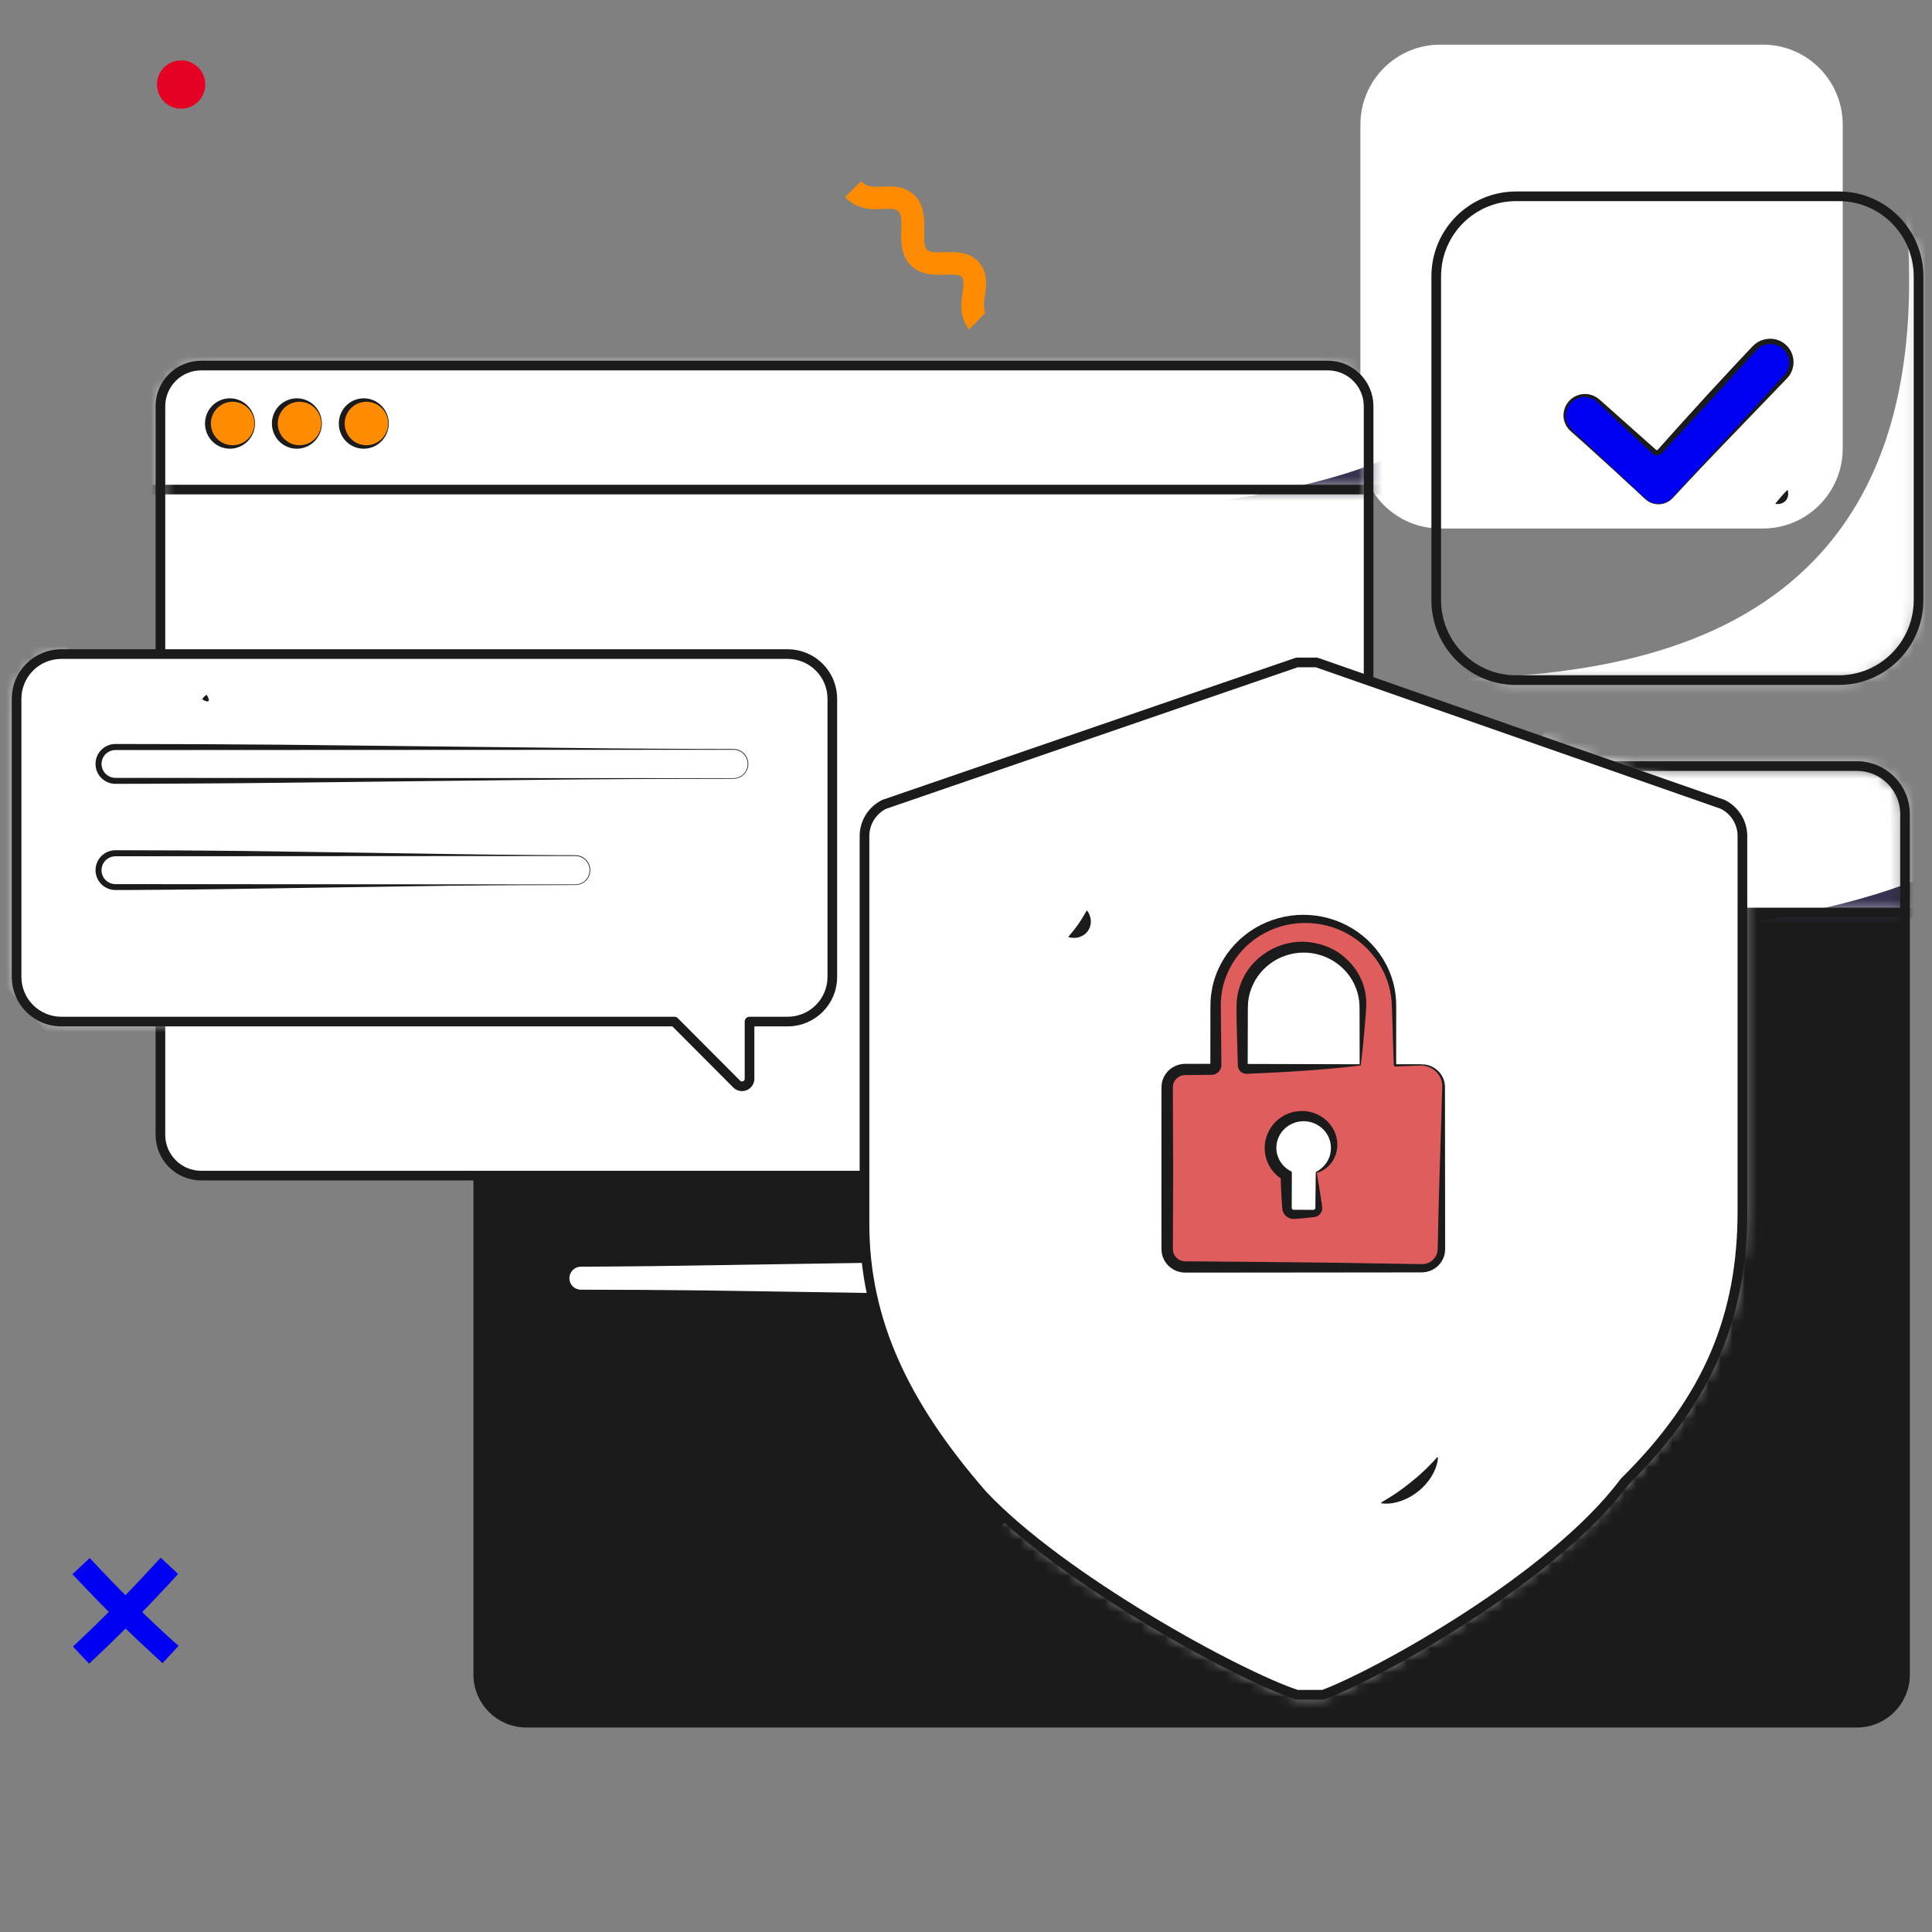 <svg width="160" height="160" viewBox="0 0 160 160" fill="none" xmlns="http://www.w3.org/2000/svg">
<rect x="0" y="0" width="160" height="160" fill="#808080" stroke="none"/>
<g clip-path="url(#clip0_536_3148)">
<mask id="mask0_536_3148" style="mask-type:luminance" maskUnits="userSpaceOnUse" x="-35" y="-20" width="253" height="190">
<path d="M217.143 -19.215H-34.034V169.168H217.143V-19.215Z" fill="white"/>
</mask>
<g mask="url(#mask0_536_3148)">
<path d="M153.783 63.443H43.592C41.392 63.443 39.608 65.226 39.608 67.426V138.681C39.608 140.881 41.392 142.665 43.592 142.665H153.783C155.983 142.665 157.767 140.881 157.767 138.681V67.426C157.767 65.226 155.983 63.443 153.783 63.443Z" fill="#1B1B1B"/>
<mask id="mask1_536_3148" style="mask-type:luminance" maskUnits="userSpaceOnUse" x="39" y="63" width="119" height="80">
<path d="M153.783 63.443H43.592C41.392 63.443 39.608 65.226 39.608 67.426V138.681C39.608 140.881 41.392 142.665 43.592 142.665H153.783C155.983 142.665 157.767 140.881 157.767 138.681V67.426C157.767 65.226 155.983 63.443 153.783 63.443Z" fill="white"/>
</mask>
<g mask="url(#mask1_536_3148)">
<path d="M165.429 60.27H33.935V75.571H165.429V60.27Z" fill="white"/>
<mask id="mask2_536_3148" style="mask-type:luminance" maskUnits="userSpaceOnUse" x="33" y="60" width="133" height="16">
<path d="M165.429 60.27H33.935V75.572H165.429V60.27Z" fill="white"/>
</mask>
<g mask="url(#mask2_536_3148)">
<g style="mix-blend-mode:soft-light">
<path d="M34.455 80.675C159.178 81.794 172.292 73.464 165.874 58.233C159.457 43.001 174.803 73.479 174.803 73.479L172.013 87.952L135.461 89.072L54.447 87.392" fill="#383351"/>
</g>
</g>
<path d="M165.429 60.27H33.935V75.571H165.429V60.27Z" stroke="#1B1B1B" stroke-width="0.8" stroke-linecap="round" stroke-linejoin="round"/>
</g>
<path d="M153.783 63.443H43.592C41.392 63.443 39.608 65.226 39.608 67.426V138.681C39.608 140.881 41.392 142.665 43.592 142.665H153.783C155.983 142.665 157.767 140.881 157.767 138.681V67.426C157.767 65.226 155.983 63.443 153.783 63.443Z" stroke="#1B1B1B" stroke-width="0.8" stroke-linecap="round" stroke-linejoin="round"/>
<path d="M46.663 71.28C47.857 71.28 48.826 70.308 48.826 69.111C48.826 67.912 47.857 66.941 46.663 66.941C45.469 66.941 44.501 67.912 44.501 69.111C44.501 70.308 45.469 71.28 46.663 71.28Z" fill="white"/>
<path d="M48.851 69.11C48.85 69.696 48.638 70.261 48.253 70.702C48.056 70.93 47.818 71.118 47.551 71.256C47.27 71.404 46.962 71.494 46.646 71.521C46.33 71.548 46.011 71.511 45.71 71.414C45.394 71.31 45.102 71.142 44.853 70.921C44.6 70.695 44.398 70.417 44.261 70.106C44.122 69.793 44.05 69.453 44.049 69.11L44.064 68.855C44.075 68.77 44.089 68.686 44.103 68.601C44.121 68.518 44.147 68.436 44.17 68.354C44.197 68.273 44.231 68.194 44.262 68.115C44.4 67.805 44.602 67.528 44.855 67.301C45.104 67.081 45.395 66.913 45.71 66.809C46.012 66.712 46.33 66.675 46.646 66.702C46.962 66.729 47.27 66.819 47.55 66.966C47.818 67.104 48.056 67.292 48.252 67.519C48.638 67.96 48.85 68.525 48.851 69.11ZM48.8 69.11C48.798 68.543 48.572 68.001 48.171 67.6C47.847 67.277 47.428 67.067 46.976 67.001C46.524 66.934 46.062 67.015 45.659 67.231C45.256 67.447 44.933 67.787 44.738 68.2C44.543 68.613 44.486 69.079 44.575 69.527C44.664 69.975 44.895 70.383 45.234 70.69C45.573 70.997 46.001 71.187 46.456 71.232C46.911 71.277 47.369 71.175 47.761 70.94C48.153 70.705 48.46 70.351 48.635 69.928C48.743 69.669 48.799 69.391 48.8 69.11Z" fill="#1B1B1B"/>
<path d="M53.206 71.28C54.4 71.28 55.368 70.308 55.368 69.111C55.368 67.912 54.4 66.941 53.206 66.941C52.012 66.941 51.044 67.912 51.044 69.111C51.044 70.308 52.012 71.28 53.206 71.28Z" fill="white"/>
<path d="M55.394 69.11C55.393 69.696 55.181 70.261 54.796 70.702C54.599 70.93 54.361 71.118 54.094 71.256C53.813 71.404 53.505 71.494 53.189 71.521C52.873 71.548 52.554 71.511 52.252 71.414C51.936 71.31 51.645 71.142 51.396 70.921C51.143 70.695 50.941 70.417 50.804 70.106C50.665 69.793 50.593 69.453 50.592 69.11L50.607 68.855C50.617 68.77 50.632 68.686 50.646 68.601C50.664 68.518 50.69 68.436 50.713 68.354C50.74 68.273 50.774 68.194 50.805 68.115C50.943 67.805 51.145 67.528 51.398 67.301C51.647 67.081 51.938 66.913 52.253 66.809C52.555 66.712 52.873 66.675 53.189 66.702C53.505 66.729 53.813 66.819 54.093 66.966C54.361 67.104 54.599 67.292 54.795 67.519C55.181 67.96 55.393 68.525 55.394 69.11ZM55.343 69.11C55.341 68.543 55.115 68.001 54.714 67.6C54.39 67.277 53.971 67.067 53.519 67.001C53.066 66.934 52.605 67.015 52.202 67.231C51.799 67.447 51.476 67.787 51.281 68.2C51.086 68.613 51.029 69.079 51.118 69.527C51.207 69.975 51.438 70.383 51.777 70.69C52.116 70.997 52.544 71.187 52.999 71.232C53.454 71.277 53.911 71.175 54.304 70.94C54.696 70.705 55.003 70.351 55.178 69.928C55.286 69.669 55.342 69.391 55.343 69.11Z" fill="#1B1B1B"/>
<path d="M59.749 71.28C60.943 71.28 61.911 70.308 61.911 69.111C61.911 67.912 60.943 66.941 59.749 66.941C58.555 66.941 57.586 67.912 57.586 69.111C57.586 70.308 58.555 71.28 59.749 71.28Z" fill="white"/>
<path d="M61.937 69.11C61.936 69.696 61.724 70.261 61.339 70.702C61.142 70.93 60.904 71.118 60.637 71.256C60.356 71.404 60.048 71.494 59.732 71.521C59.416 71.548 59.097 71.511 58.795 71.414C58.479 71.31 58.188 71.142 57.939 70.921C57.686 70.695 57.484 70.417 57.346 70.106C57.208 69.793 57.136 69.453 57.135 69.11L57.15 68.855C57.16 68.77 57.175 68.686 57.189 68.601C57.207 68.518 57.233 68.436 57.256 68.354C57.283 68.273 57.317 68.194 57.347 68.115C57.486 67.805 57.688 67.528 57.941 67.301C58.19 67.081 58.481 66.913 58.796 66.809C59.098 66.712 59.416 66.675 59.732 66.702C60.048 66.729 60.356 66.819 60.636 66.966C60.904 67.104 61.142 67.292 61.338 67.519C61.724 67.96 61.936 68.525 61.937 69.11ZM61.886 69.11C61.884 68.543 61.658 68.001 61.257 67.6C60.933 67.277 60.514 67.067 60.062 67.001C59.609 66.934 59.148 67.015 58.745 67.231C58.342 67.447 58.019 67.787 57.824 68.2C57.629 68.613 57.571 69.079 57.661 69.527C57.75 69.975 57.981 70.383 58.32 70.69C58.659 70.997 59.087 71.187 59.542 71.232C59.997 71.277 60.455 71.175 60.847 70.94C61.239 70.705 61.546 70.351 61.721 69.928C61.829 69.669 61.885 69.391 61.886 69.11Z" fill="#1B1B1B"/>
<path d="M123.291 84.9C123.292 84.53 123.145 84.175 122.884 83.912C122.623 83.65 122.268 83.503 121.898 83.502H112.093C111.723 83.503 111.369 83.651 111.108 83.913C110.846 84.175 110.7 84.53 110.7 84.9C110.7 85.27 110.846 85.624 111.108 85.886C111.369 86.148 111.723 86.296 112.093 86.297H121.898C122.268 86.296 122.623 86.149 122.884 85.887C123.145 85.625 123.292 85.27 123.291 84.9Z" fill="white"/>
<path d="M123.266 84.9C123.263 84.755 123.238 84.611 123.193 84.473C123.147 84.336 123.079 84.207 122.992 84.092C122.818 83.859 122.575 83.689 122.297 83.604L122.193 83.578C122.158 83.57 122.123 83.565 122.087 83.561L122.034 83.554L121.98 83.553C121.944 83.553 121.91 83.55 121.872 83.552L121.429 83.564L120.542 83.587C119.951 83.605 119.36 83.634 118.769 83.656L116.995 83.742L115.222 83.827L114.335 83.864C114.04 83.875 113.744 83.89 113.449 83.896L112.562 83.92L112.119 83.931L112.091 83.932L112.072 83.934L112.034 83.938L111.996 83.941L111.958 83.948C111.933 83.951 111.908 83.956 111.884 83.962C111.859 83.969 111.835 83.975 111.81 83.981C111.617 84.045 111.449 84.169 111.331 84.335C111.271 84.417 111.226 84.507 111.196 84.603C111.168 84.7 111.153 84.799 111.152 84.9C111.152 85 111.167 85.1 111.195 85.196C111.225 85.293 111.271 85.383 111.33 85.465C111.448 85.631 111.617 85.755 111.81 85.819C111.835 85.825 111.859 85.832 111.884 85.839C111.908 85.847 111.934 85.847 111.958 85.853L111.996 85.861L112.034 85.864L112.072 85.867L112.092 85.869L112.119 85.87L112.562 85.882L113.449 85.906C114.04 85.923 114.631 85.952 115.222 85.975L116.996 86.06L118.769 86.144L119.656 86.181C119.951 86.192 120.247 86.207 120.542 86.213L121.429 86.237L121.872 86.248C121.91 86.25 121.944 86.247 121.98 86.247L122.034 86.246L122.087 86.239C122.123 86.235 122.158 86.229 122.193 86.222L122.297 86.196C122.575 86.111 122.818 85.94 122.992 85.708C123.079 85.593 123.147 85.464 123.193 85.327C123.238 85.189 123.263 85.045 123.266 84.9ZM123.316 84.9C123.315 85.05 123.291 85.2 123.246 85.344C123.199 85.487 123.13 85.622 123.04 85.744C122.861 85.989 122.608 86.17 122.318 86.262C122.173 86.305 122.023 86.326 121.872 86.326L121.429 86.327L120.542 86.329L116.995 86.335L113.449 86.341L112.562 86.343L112.119 86.344C111.966 86.344 111.814 86.323 111.667 86.28C111.373 86.188 111.116 86.005 110.933 85.757C110.842 85.634 110.771 85.497 110.723 85.351C110.625 85.058 110.625 84.742 110.723 84.448C110.771 84.303 110.842 84.166 110.933 84.043C111.116 83.795 111.373 83.612 111.667 83.519C111.814 83.477 111.966 83.456 112.119 83.456L112.562 83.457L113.449 83.458L116.995 83.465L120.542 83.471L121.429 83.473L121.872 83.473C122.023 83.473 122.173 83.495 122.318 83.538C122.608 83.629 122.861 83.811 123.04 84.056C123.13 84.177 123.199 84.312 123.246 84.456C123.291 84.6 123.315 84.749 123.316 84.9Z" fill="#1B1B1B"/>
<path d="M106.013 83.502H93.07C92.7 83.503 92.346 83.651 92.085 83.913C91.823 84.175 91.677 84.53 91.677 84.9C91.677 85.27 91.823 85.624 92.085 85.886C92.346 86.148 92.7 86.296 93.07 86.297H106.013C106.383 86.296 106.738 86.148 106.999 85.886C107.26 85.624 107.407 85.27 107.407 84.9C107.407 84.53 107.26 84.175 106.999 83.913C106.738 83.651 106.383 83.503 106.013 83.502Z" fill="white"/>
<path d="M106.013 83.528L103.848 83.544C103.487 83.544 103.126 83.557 102.765 83.564L101.682 83.587C100.96 83.605 100.238 83.634 99.516 83.656L97.351 83.742L95.185 83.827L93.034 83.898C92.775 83.915 92.534 84.033 92.362 84.227C92.195 84.418 92.107 84.664 92.114 84.917C92.121 85.166 92.224 85.403 92.403 85.576C92.581 85.75 92.821 85.847 93.07 85.846L95.236 85.862C95.957 85.871 96.679 85.891 97.401 85.906C98.123 85.923 98.845 85.952 99.567 85.975L101.733 86.06L103.898 86.144L104.981 86.181L105.523 86.199C105.702 86.204 105.887 86.211 106.061 86.21C106.41 86.204 106.743 86.061 106.987 85.811C107.231 85.561 107.366 85.225 107.364 84.875C107.36 84.518 107.217 84.177 106.964 83.925C106.712 83.673 106.37 83.53 106.013 83.528ZM106.013 83.477C106.386 83.478 106.743 83.625 107.009 83.887C107.275 84.148 107.427 84.504 107.434 84.876C107.441 85.249 107.301 85.609 107.045 85.88C106.789 86.151 106.437 86.311 106.065 86.326L101.733 86.335L93.07 86.347C92.692 86.347 92.329 86.198 92.06 85.933C91.79 85.668 91.636 85.308 91.629 84.93C91.622 84.552 91.764 84.186 92.023 83.912C92.283 83.637 92.64 83.475 93.018 83.461L97.351 83.465L106.013 83.477Z" fill="#1B1B1B"/>
<path d="M48.103 86.297H84.245C84.615 86.296 84.969 86.148 85.231 85.886C85.492 85.624 85.638 85.27 85.638 84.9C85.638 84.53 85.492 84.175 85.231 83.913C84.969 83.651 84.615 83.503 84.245 83.502H48.103C47.733 83.503 47.379 83.651 47.118 83.913C46.857 84.175 46.71 84.53 46.71 84.9C46.71 85.27 46.857 85.624 47.118 85.886C47.379 86.148 47.733 86.296 48.103 86.297Z" fill="white"/>
<path d="M48.103 86.272L53.169 86.256C54.013 86.256 54.857 86.242 55.702 86.236L58.234 86.212L68.365 86.058L73.431 85.978L75.963 85.938C76.808 85.925 77.652 85.909 78.496 85.904L81.029 85.88C81.873 85.873 82.718 85.861 83.562 85.861L84.195 85.859C84.255 85.86 84.281 85.855 84.319 85.854C84.356 85.854 84.391 85.843 84.427 85.84C84.462 85.833 84.496 85.822 84.531 85.813C84.564 85.799 84.599 85.79 84.631 85.774C84.763 85.713 84.879 85.624 84.973 85.514C85.065 85.402 85.13 85.271 85.164 85.131C85.199 84.991 85.202 84.845 85.171 84.703C85.141 84.562 85.079 84.43 84.989 84.317C84.9 84.204 84.787 84.113 84.659 84.05C84.53 83.987 84.388 83.954 84.245 83.954L79.18 83.938C77.491 83.929 75.803 83.908 74.114 83.894L63.983 83.74L58.918 83.661L56.385 83.621C55.541 83.609 54.696 83.592 53.852 83.587L51.319 83.563C50.475 83.557 49.631 83.544 48.787 83.544L48.154 83.542C47.947 83.535 47.742 83.574 47.553 83.657C47.364 83.742 47.197 83.867 47.063 84.024C46.931 84.183 46.836 84.369 46.785 84.57C46.734 84.771 46.73 84.981 46.772 85.184C46.815 85.387 46.903 85.578 47.03 85.742C47.157 85.906 47.319 86.039 47.505 86.131C47.691 86.222 47.896 86.271 48.103 86.272ZM48.103 86.322C47.888 86.322 47.675 86.272 47.481 86.177C47.287 86.082 47.118 85.944 46.985 85.774C46.852 85.604 46.76 85.406 46.715 85.195C46.67 84.983 46.674 84.765 46.727 84.555C46.779 84.346 46.877 84.15 47.016 83.984C47.154 83.819 47.329 83.687 47.526 83.599C47.723 83.51 47.938 83.468 48.154 83.475L48.787 83.474L53.852 83.471L63.983 83.465L84.245 83.452C84.465 83.453 84.681 83.504 84.878 83.6C85.075 83.697 85.247 83.838 85.382 84.011C85.517 84.184 85.611 84.385 85.656 84.6C85.701 84.815 85.697 85.037 85.643 85.25C85.59 85.462 85.49 85.66 85.349 85.829C85.208 85.996 85.031 86.13 84.831 86.219C84.631 86.309 84.414 86.352 84.195 86.345L83.562 86.344L78.496 86.341L68.365 86.335L48.103 86.322Z" fill="#1B1B1B"/>
<path d="M84.245 104.464H48.103C47.733 104.465 47.379 104.613 47.118 104.875C46.858 105.137 46.711 105.491 46.711 105.861C46.711 106.231 46.858 106.585 47.118 106.847C47.379 107.109 47.733 107.257 48.103 107.258H84.245C84.615 107.257 84.969 107.109 85.23 106.847C85.491 106.585 85.638 106.231 85.638 105.861C85.638 105.491 85.491 105.137 85.23 104.875C84.969 104.613 84.615 104.465 84.245 104.464Z" fill="white"/>
<path d="M84.245 104.489L79.18 104.505C78.335 104.505 77.491 104.518 76.647 104.525L74.114 104.548L63.983 104.703L58.918 104.783L56.385 104.822C55.541 104.835 54.697 104.851 53.852 104.857L51.319 104.881C50.475 104.888 49.631 104.899 48.787 104.9L48.154 104.902C48.093 104.901 48.068 104.905 48.029 104.906C47.993 104.906 47.958 104.917 47.922 104.921C47.887 104.928 47.852 104.939 47.817 104.947C47.784 104.962 47.749 104.97 47.717 104.987C47.586 105.047 47.469 105.136 47.376 105.247C47.284 105.358 47.218 105.489 47.184 105.63C47.149 105.77 47.147 105.916 47.177 106.057C47.208 106.198 47.27 106.331 47.359 106.444C47.448 106.556 47.561 106.648 47.69 106.71C47.819 106.773 47.96 106.806 48.103 106.807L53.169 106.823C54.857 106.832 56.546 106.852 58.234 106.867L68.365 107.021L73.431 107.1L75.963 107.139C76.808 107.152 77.652 107.168 78.496 107.174L81.029 107.197C81.873 107.204 82.718 107.217 83.562 107.217L84.195 107.219C84.401 107.226 84.607 107.186 84.796 107.103C84.984 107.018 85.151 106.893 85.285 106.736C85.418 106.578 85.513 106.391 85.563 106.191C85.614 105.99 85.618 105.78 85.576 105.577C85.534 105.374 85.446 105.183 85.319 105.019C85.192 104.855 85.029 104.722 84.843 104.63C84.657 104.538 84.453 104.49 84.245 104.489ZM84.245 104.438C84.461 104.439 84.674 104.489 84.867 104.584C85.061 104.679 85.231 104.816 85.363 104.987C85.496 105.157 85.589 105.355 85.634 105.566C85.678 105.777 85.674 105.996 85.621 106.205C85.57 106.415 85.471 106.61 85.333 106.776C85.194 106.942 85.019 107.074 84.822 107.162C84.625 107.25 84.411 107.293 84.195 107.286L83.562 107.286L78.496 107.29L68.365 107.296L48.103 107.308C47.884 107.308 47.667 107.257 47.471 107.16C47.273 107.063 47.101 106.923 46.967 106.75C46.831 106.577 46.738 106.375 46.693 106.161C46.647 105.946 46.652 105.724 46.706 105.511C46.758 105.298 46.859 105.1 46.999 104.932C47.14 104.764 47.317 104.631 47.517 104.541C47.717 104.452 47.935 104.409 48.154 104.416L48.787 104.416L53.852 104.419L63.983 104.426L84.245 104.438Z" fill="#1B1B1B"/>
<path d="M134.646 93.983H115.491C115.121 93.984 114.767 94.132 114.506 94.394C114.245 94.656 114.098 95.011 114.098 95.38C114.098 95.75 114.245 96.105 114.506 96.367C114.767 96.629 115.121 96.776 115.491 96.778H134.646C135.015 96.776 135.369 96.629 135.63 96.367C135.891 96.105 136.038 95.75 136.038 95.38C136.038 95.011 135.891 94.656 135.63 94.394C135.369 94.132 135.015 93.984 134.646 93.983Z" fill="white"/>
<path d="M134.646 94.008L131.704 94.024C131.213 94.024 130.723 94.038 130.233 94.044L128.761 94.068C128.271 94.073 127.781 94.091 127.29 94.103L125.819 94.143L122.877 94.223L119.935 94.302L118.464 94.342C117.974 94.355 117.483 94.371 116.993 94.376L115.522 94.4C115.487 94.4 115.471 94.403 115.448 94.404C115.427 94.406 115.405 94.406 115.384 94.409C115.342 94.416 115.3 94.424 115.259 94.436C115.177 94.458 115.098 94.49 115.025 94.533C114.879 94.62 114.757 94.742 114.67 94.889C114.606 94.998 114.564 95.118 114.547 95.244C114.53 95.369 114.539 95.497 114.572 95.619C114.593 95.7 114.624 95.778 114.666 95.85C114.709 95.922 114.76 95.989 114.818 96.049C114.833 96.064 114.849 96.076 114.864 96.091C114.879 96.105 114.895 96.119 114.913 96.13L114.963 96.168L115.016 96.2C115.161 96.282 115.324 96.326 115.491 96.326L118.433 96.342C119.414 96.351 120.394 96.372 121.375 96.386C121.865 96.391 122.356 96.41 122.846 96.421L124.317 96.461L127.259 96.54L130.201 96.619L131.672 96.659C132.163 96.671 132.653 96.688 133.143 96.693L134.615 96.717C134.852 96.725 135.087 96.671 135.296 96.56C135.401 96.503 135.497 96.433 135.584 96.352C135.67 96.27 135.744 96.176 135.805 96.074C135.929 95.869 135.997 95.635 136.001 95.395C136.004 95.155 135.945 94.918 135.828 94.708C135.769 94.604 135.697 94.507 135.614 94.421C135.594 94.399 135.571 94.38 135.549 94.359C135.528 94.338 135.505 94.319 135.48 94.301L135.409 94.247L135.332 94.199C135.124 94.076 134.887 94.01 134.646 94.008ZM134.646 93.958C134.897 93.958 135.143 94.025 135.36 94.152L135.44 94.201L135.515 94.257C135.54 94.275 135.564 94.295 135.587 94.317C135.61 94.338 135.633 94.358 135.655 94.38C135.742 94.47 135.818 94.57 135.88 94.679C135.973 94.843 136.032 95.023 136.054 95.21C136.077 95.396 136.063 95.586 136.012 95.767C135.961 95.948 135.875 96.117 135.759 96.265C135.643 96.413 135.498 96.536 135.334 96.628C135.114 96.749 134.866 96.811 134.615 96.808L133.143 96.809L127.259 96.815L115.491 96.828C115.364 96.827 115.237 96.81 115.114 96.776C115.053 96.76 114.993 96.74 114.934 96.716C114.905 96.703 114.877 96.688 114.848 96.674C114.819 96.662 114.791 96.646 114.765 96.629L114.683 96.579L114.607 96.522C114.582 96.504 114.557 96.483 114.534 96.461C114.511 96.439 114.487 96.419 114.465 96.396C114.377 96.305 114.3 96.203 114.237 96.093C114.112 95.87 114.048 95.619 114.051 95.364C114.054 95.109 114.125 94.86 114.255 94.641C114.385 94.422 114.571 94.242 114.794 94.118C115.017 93.996 115.268 93.933 115.522 93.937L116.993 93.939L122.877 93.945L134.646 93.958Z" fill="#1B1B1B"/>
<path d="M102.43 93.983H48.944C48.574 93.984 48.22 94.132 47.959 94.394C47.698 94.656 47.551 95.011 47.551 95.38C47.551 95.75 47.698 96.105 47.959 96.367C48.22 96.629 48.574 96.776 48.944 96.778H102.43C102.8 96.776 103.154 96.629 103.415 96.367C103.676 96.105 103.823 95.75 103.823 95.38C103.823 95.011 103.676 94.656 103.415 94.394C103.154 94.132 102.8 93.984 102.43 93.983Z" fill="white"/>
<path d="M146 43.767H119.269C115.621 43.767 112.663 40.8 112.663 37.14V10.325C112.663 6.665 115.621 3.698 119.269 3.698H146C149.649 3.698 152.606 6.665 152.606 10.325V37.14C152.606 40.8 149.649 43.767 146 43.767Z" fill="white"/>
<mask id="mask3_536_3148" style="mask-type:luminance" maskUnits="userSpaceOnUse" x="118" y="16" width="41" height="41">
<path d="M152.279 56.326H125.548C121.9 56.326 118.942 53.359 118.942 49.699V22.884C118.942 19.224 121.9 16.257 125.548 16.257H152.279C155.928 16.257 158.885 19.224 158.885 22.884V49.699C158.885 53.359 155.928 56.326 152.279 56.326Z" fill="white"/>
</mask>
<g mask="url(#mask3_536_3148)">
<path d="M157.581 15.179C162.721 57.242 128.663 55.893 116.935 56.325C105.208 56.758 155.813 68.2 155.813 68.2L161.758 64.977L162.721 16.257" fill="white"/>
</g>
<path d="M152.28 56.325H125.549C121.9 56.325 118.943 53.359 118.943 49.699V22.884C118.943 19.224 121.9 16.257 125.549 16.257H152.28C155.928 16.257 158.886 19.224 158.886 22.884V49.699C158.886 53.359 155.928 56.325 152.28 56.325Z" stroke="#1B1B1B" stroke-width="0.8" stroke-linecap="round" stroke-linejoin="round"/>
<path d="M136.257 41.306L130.14 35.599C129.831 35.311 129.649 34.913 129.634 34.491C129.619 34.069 129.771 33.658 130.058 33.349L130.058 33.348C130.2 33.195 130.371 33.072 130.56 32.985C130.75 32.898 130.955 32.849 131.163 32.842C131.372 32.834 131.58 32.867 131.775 32.941C131.97 33.014 132.149 33.124 132.302 33.267L136.871 37.529C136.921 37.575 136.979 37.611 137.043 37.635C137.107 37.658 137.175 37.669 137.243 37.667C137.311 37.664 137.377 37.648 137.439 37.619C137.501 37.591 137.556 37.55 137.602 37.5L145.44 28.958C145.581 28.804 145.751 28.679 145.94 28.591C146.13 28.503 146.334 28.454 146.543 28.445C146.751 28.436 146.959 28.469 147.155 28.541C147.351 28.613 147.53 28.723 147.684 28.864C147.994 29.151 148.177 29.549 148.195 29.97C148.212 30.392 148.062 30.804 147.777 31.115L138.506 41.218C138.365 41.372 138.194 41.497 138.004 41.585C137.814 41.673 137.609 41.722 137.4 41.731C137.191 41.739 136.982 41.706 136.786 41.633C136.59 41.559 136.41 41.448 136.257 41.306Z" fill="#0001F2"/>
<path d="M136.24 41.324L133.796 39.067C133.391 38.689 132.976 38.32 132.566 37.947L131.334 36.83C130.925 36.456 130.507 36.09 130.094 35.721L130.055 35.686L130.015 35.647L129.935 35.568C129.911 35.54 129.887 35.511 129.863 35.482C129.838 35.454 129.816 35.424 129.795 35.393L129.733 35.299C129.713 35.267 129.697 35.233 129.679 35.2C129.643 35.134 129.613 35.065 129.586 34.994C129.573 34.959 129.563 34.922 129.552 34.886C129.54 34.851 129.53 34.814 129.524 34.777L129.501 34.666L129.489 34.553L129.483 34.496L129.482 34.439L129.481 34.325C129.485 34.249 129.494 34.173 129.507 34.099C129.56 33.793 129.693 33.507 129.891 33.268C130.089 33.029 130.347 32.847 130.638 32.739C130.785 32.685 130.938 32.651 131.094 32.637L131.153 32.631L131.212 32.63L131.33 32.629C131.409 32.633 131.487 32.642 131.565 32.655C131.721 32.682 131.873 32.729 132.017 32.795C132.089 32.829 132.159 32.868 132.226 32.911C132.259 32.932 132.293 32.954 132.325 32.977L132.418 33.051L132.465 33.089L132.504 33.124L132.581 33.193L132.737 33.331L133.048 33.607L133.669 34.16L134.913 35.265L136.156 36.371L136.778 36.923L137.088 37.201L137.126 37.236L137.136 37.245L137.139 37.246C137.141 37.248 137.143 37.249 137.144 37.25C137.151 37.255 137.158 37.259 137.166 37.263C137.181 37.269 137.197 37.273 137.214 37.273C137.23 37.273 137.246 37.271 137.261 37.264C137.275 37.258 137.289 37.249 137.3 37.238L137.553 36.954L138.106 36.333C138.476 35.92 138.842 35.504 139.217 35.095L141.454 32.633L143.715 30.193C144.091 29.786 144.475 29.386 144.855 28.982L145.141 28.679C145.261 28.553 145.397 28.442 145.545 28.351C145.841 28.167 146.181 28.065 146.529 28.054C146.913 28.041 147.292 28.142 147.618 28.345C147.944 28.548 148.202 28.843 148.36 29.193C148.518 29.543 148.569 29.932 148.505 30.311C148.442 30.689 148.268 31.041 148.004 31.32L147.716 31.62L147.139 32.22L145.985 33.418L143.678 35.816L142.524 37.015C142.14 37.415 141.753 37.812 141.374 38.217L140.232 39.426C139.853 39.831 139.468 40.23 139.094 40.639L138.528 41.249L138.452 41.323L138.414 41.36L138.372 41.393L138.289 41.459L138.2 41.517C138.14 41.555 138.077 41.589 138.013 41.618C137.981 41.633 137.947 41.645 137.915 41.658C137.882 41.672 137.848 41.683 137.814 41.692L137.712 41.721L137.608 41.74L137.556 41.749L137.503 41.754L137.397 41.762C137.326 41.763 137.256 41.76 137.185 41.753C137.15 41.749 137.115 41.746 137.08 41.741L136.977 41.719C136.701 41.654 136.447 41.517 136.24 41.324ZM136.274 41.287C136.476 41.473 136.722 41.603 136.989 41.665L137.089 41.686C137.123 41.691 137.157 41.693 137.191 41.697C137.259 41.704 137.327 41.706 137.395 41.704L137.497 41.696L137.548 41.691L137.598 41.682L137.698 41.663L137.797 41.635C137.83 41.626 137.862 41.615 137.893 41.601C137.925 41.588 137.957 41.577 137.988 41.563C138.049 41.534 138.109 41.501 138.166 41.464L138.252 41.408L138.331 41.344L138.371 41.312L138.408 41.276L138.48 41.205L139.042 40.592L141.289 38.139L145.782 33.232L146.906 32.006L147.467 31.392L147.748 31.086C147.839 30.985 147.916 30.874 147.978 30.754C148.104 30.513 148.165 30.244 148.153 29.973C148.142 29.701 148.059 29.438 147.913 29.209C147.806 29.037 147.665 28.888 147.5 28.77C147.334 28.653 147.147 28.57 146.949 28.525C146.751 28.48 146.546 28.476 146.347 28.511C146.147 28.546 145.956 28.62 145.785 28.729C145.671 28.801 145.567 28.888 145.475 28.986L145.194 29.293L144.071 30.52L141.824 32.973L139.573 35.422L138.447 36.646L137.885 37.258L137.744 37.412L137.674 37.488C137.651 37.513 137.627 37.539 137.599 37.566C137.515 37.642 137.409 37.691 137.296 37.706C137.184 37.721 137.069 37.701 136.968 37.649C136.903 37.614 136.845 37.569 136.794 37.516L136.49 37.232L135.882 36.664L134.667 35.529C133.857 34.773 133.048 34.012 132.236 33.26C132.031 33.081 131.782 32.959 131.515 32.907C131.247 32.854 130.971 32.874 130.713 32.962C130.456 33.051 130.226 33.206 130.048 33.412C129.87 33.618 129.749 33.868 129.698 34.135C129.685 34.202 129.676 34.269 129.671 34.337L129.669 34.438L129.668 34.489L129.673 34.54L129.681 34.642L129.699 34.742C129.704 34.775 129.712 34.808 129.722 34.84C129.732 34.873 129.74 34.906 129.751 34.938C129.84 35.196 129.994 35.427 130.198 35.609L131.413 36.745L136.274 41.287Z" fill="#1B1B1B"/>
<path d="M148.055 40.617C148.1 40.78 148.103 40.952 148.064 41.117C148.034 41.242 147.974 41.359 147.889 41.456C147.803 41.553 147.696 41.628 147.575 41.675C147.418 41.736 147.247 41.756 147.079 41.734L147.055 41.731C147.052 41.731 147.05 41.73 147.047 41.729C147.045 41.728 147.043 41.726 147.042 41.724C147.04 41.722 147.039 41.72 147.038 41.718C147.038 41.715 147.037 41.713 147.038 41.711C147.038 41.707 147.039 41.704 147.041 41.701L147.154 41.553L147.271 41.409C147.349 41.313 147.431 41.22 147.511 41.126C147.593 41.034 147.675 40.941 147.759 40.85L147.886 40.715L148.017 40.584C148.02 40.581 148.023 40.58 148.026 40.579C148.029 40.578 148.033 40.578 148.036 40.579C148.039 40.58 148.042 40.581 148.044 40.584C148.047 40.586 148.048 40.589 148.049 40.592L148.055 40.617Z" fill="#1B1B1B"/>
<path d="M109.968 30.273H16.658C14.795 30.273 13.285 31.783 13.285 33.646V93.984C13.285 95.847 14.795 97.358 16.658 97.358H109.968C111.831 97.358 113.342 95.847 113.342 93.984V33.646C113.342 31.783 111.831 30.273 109.968 30.273Z" fill="white"/>
<mask id="mask4_536_3148" style="mask-type:luminance" maskUnits="userSpaceOnUse" x="13" y="30" width="101" height="68">
<path d="M109.969 30.273H16.659C14.796 30.273 13.286 31.783 13.286 33.646V93.984C13.286 95.848 14.796 97.358 16.659 97.358H109.969C111.832 97.358 113.342 95.848 113.342 93.984V33.646C113.342 31.783 111.832 30.273 109.969 30.273Z" fill="white"/>
</mask>
<g mask="url(#mask4_536_3148)">
<path d="M119.83 27.587H8.481V40.544H119.83V27.587Z" fill="white"/>
<mask id="mask5_536_3148" style="mask-type:luminance" maskUnits="userSpaceOnUse" x="8" y="27" width="112" height="14">
<path d="M119.83 27.586H8.481V40.544H119.83V27.586Z" fill="white"/>
</mask>
<g mask="url(#mask5_536_3148)">
<g style="mix-blend-mode:soft-light">
<path d="M8.922 44.865C114.537 45.813 125.642 38.759 120.208 25.861C114.773 12.963 127.768 38.772 127.768 38.772L125.406 51.028L94.454 51.976L25.851 50.553" fill="#383351"/>
</g>
</g>
<path d="M119.83 27.587H8.481V40.544H119.83V27.587Z" stroke="#1B1B1B" stroke-width="0.8" stroke-linecap="round" stroke-linejoin="round"/>
</g>
<path d="M109.968 30.273H16.658C14.795 30.273 13.285 31.783 13.285 33.646V93.984C13.285 95.847 14.795 97.358 16.658 97.358H109.968C111.831 97.358 113.342 95.847 113.342 93.984V33.646C113.342 31.783 111.831 30.273 109.968 30.273Z" stroke="#1B1B1B" stroke-width="0.8" stroke-linecap="round" stroke-linejoin="round"/>
<path d="M19.259 36.909C20.271 36.909 21.09 36.087 21.09 35.072C21.09 34.058 20.271 33.235 19.259 33.235C18.248 33.235 17.428 34.058 17.428 35.072C17.428 36.087 18.248 36.909 19.259 36.909Z" fill="#FF8B00"/>
<path d="M21.116 35.072C21.116 35.57 20.938 36.051 20.615 36.429C20.449 36.626 20.247 36.79 20.02 36.911C19.78 37.042 19.515 37.123 19.242 37.151C18.97 37.178 18.695 37.15 18.433 37.069C18.157 36.982 17.902 36.839 17.684 36.648C17.462 36.453 17.284 36.211 17.163 35.941C17.041 35.668 16.977 35.372 16.976 35.072L16.989 34.849C16.999 34.775 17.012 34.701 17.024 34.628C17.04 34.555 17.063 34.484 17.083 34.412C17.107 34.342 17.137 34.273 17.164 34.204C17.286 33.934 17.463 33.693 17.685 33.497C17.904 33.308 18.158 33.165 18.434 33.078C18.695 32.997 18.97 32.969 19.242 32.996C19.515 33.023 19.779 33.104 20.02 33.235C20.247 33.356 20.448 33.519 20.614 33.716C20.938 34.094 21.116 34.575 21.116 35.072ZM21.065 35.072C21.063 34.593 20.872 34.135 20.533 33.797C20.281 33.546 19.96 33.376 19.611 33.307C19.263 33.238 18.901 33.274 18.573 33.411C18.245 33.547 17.965 33.778 17.767 34.074C17.57 34.369 17.465 34.717 17.465 35.072C17.465 35.428 17.57 35.775 17.767 36.071C17.965 36.366 18.245 36.597 18.573 36.733C18.901 36.87 19.263 36.906 19.611 36.837C19.96 36.769 20.281 36.599 20.533 36.348C20.872 36.01 21.063 35.551 21.065 35.072Z" fill="#1B1B1B"/>
<path d="M24.8 36.909C25.811 36.909 26.631 36.087 26.631 35.072C26.631 34.058 25.811 33.235 24.8 33.235C23.789 33.235 22.969 34.058 22.969 35.072C22.969 36.087 23.789 36.909 24.8 36.909Z" fill="#FF8B00"/>
<path d="M26.656 35.072C26.656 35.57 26.478 36.051 26.155 36.429C25.99 36.626 25.788 36.79 25.561 36.911C25.32 37.042 25.056 37.123 24.783 37.151C24.51 37.178 24.235 37.15 23.973 37.069C23.697 36.982 23.442 36.839 23.224 36.648C23.002 36.453 22.825 36.211 22.703 35.941C22.581 35.668 22.518 35.372 22.517 35.072L22.53 34.849C22.54 34.775 22.552 34.701 22.565 34.628C22.58 34.555 22.604 34.484 22.624 34.412C22.648 34.342 22.677 34.273 22.704 34.204C22.826 33.934 23.004 33.693 23.226 33.497C23.444 33.308 23.699 33.165 23.974 33.078C24.236 32.997 24.511 32.969 24.783 32.996C25.055 33.023 25.32 33.104 25.56 33.235C25.787 33.356 25.989 33.519 26.155 33.716C26.478 34.094 26.656 34.575 26.656 35.072ZM26.606 35.072C26.604 34.593 26.412 34.135 26.073 33.797C25.821 33.546 25.501 33.376 25.152 33.307C24.803 33.238 24.442 33.274 24.114 33.411C23.786 33.547 23.505 33.778 23.308 34.074C23.111 34.369 23.005 34.717 23.005 35.072C23.005 35.428 23.111 35.775 23.308 36.071C23.505 36.366 23.786 36.597 24.114 36.733C24.442 36.87 24.803 36.906 25.152 36.837C25.501 36.769 25.821 36.599 26.073 36.348C26.412 36.01 26.604 35.551 26.606 35.072Z" fill="#1B1B1B"/>
<path d="M30.34 36.909C31.352 36.909 32.172 36.087 32.172 35.072C32.172 34.058 31.352 33.235 30.34 33.235C29.329 33.235 28.509 34.058 28.509 35.072C28.509 36.087 29.329 36.909 30.34 36.909Z" fill="#FF8B00"/>
<path d="M32.197 35.072C32.197 35.57 32.019 36.051 31.696 36.429C31.53 36.626 31.328 36.79 31.101 36.911C30.861 37.042 30.596 37.123 30.323 37.151C30.051 37.178 29.776 37.15 29.514 37.069C29.238 36.982 28.983 36.839 28.765 36.648C28.543 36.453 28.365 36.211 28.244 35.941C28.122 35.668 28.058 35.372 28.057 35.072L28.071 34.849C28.08 34.775 28.093 34.701 28.105 34.628C28.121 34.555 28.144 34.484 28.164 34.412C28.188 34.342 28.218 34.273 28.245 34.204C28.367 33.934 28.544 33.693 28.766 33.497C28.985 33.308 29.239 33.165 29.515 33.078C29.776 32.997 30.051 32.969 30.324 32.996C30.596 33.023 30.86 33.104 31.101 33.235C31.328 33.356 31.529 33.519 31.695 33.716C32.019 34.094 32.197 34.575 32.197 35.072ZM32.146 35.072C32.144 34.593 31.953 34.135 31.614 33.797C31.362 33.546 31.041 33.376 30.693 33.307C30.344 33.238 29.983 33.274 29.654 33.411C29.326 33.547 29.046 33.778 28.849 34.074C28.651 34.369 28.546 34.717 28.546 35.072C28.546 35.428 28.651 35.775 28.849 36.071C29.046 36.366 29.326 36.597 29.654 36.733C29.983 36.87 30.344 36.906 30.693 36.837C31.041 36.769 31.362 36.599 31.614 36.348C31.953 36.009 32.144 35.551 32.146 35.072Z" fill="#1B1B1B"/>
<path d="M42.894 49.626H57.295C57.608 49.625 57.908 49.5 58.129 49.278C58.35 49.056 58.474 48.756 58.474 48.443C58.474 48.129 58.35 47.829 58.129 47.607C57.908 47.385 57.608 47.26 57.295 47.259H42.894C42.581 47.26 42.281 47.385 42.06 47.607C41.839 47.829 41.715 48.129 41.715 48.443C41.715 48.756 41.839 49.056 42.06 49.278C42.281 49.5 42.581 49.625 42.894 49.626Z" fill="white"/>
<path d="M20.479 49.626H38.51C38.823 49.625 39.123 49.5 39.344 49.278C39.565 49.056 39.689 48.756 39.689 48.443C39.689 48.129 39.565 47.829 39.344 47.607C39.123 47.385 38.823 47.26 38.51 47.259H20.479C20.166 47.26 19.866 47.385 19.645 47.607C19.424 47.829 19.299 48.129 19.299 48.443C19.299 48.756 19.424 49.056 19.645 49.278C19.866 49.5 20.166 49.625 20.479 49.626Z" fill="white"/>
<path d="M20.479 67.376H38.51C38.823 67.375 39.123 67.25 39.344 67.028C39.565 66.806 39.689 66.506 39.689 66.192C39.689 65.879 39.565 65.579 39.344 65.357C39.123 65.135 38.823 65.01 38.51 65.009H20.479C20.166 65.01 19.866 65.135 19.645 65.357C19.424 65.579 19.299 65.879 19.299 66.192C19.299 66.506 19.424 66.806 19.645 67.028C19.866 67.25 20.166 67.375 20.479 67.376Z" fill="white"/>
<path d="M91.167 56.134H74.249C73.936 56.135 73.636 56.26 73.415 56.482C73.194 56.704 73.07 57.004 73.07 57.318C73.07 57.631 73.194 57.931 73.415 58.153C73.636 58.375 73.936 58.5 74.249 58.501H91.167C91.48 58.5 91.78 58.375 92.001 58.153C92.222 57.931 92.346 57.631 92.346 57.318C92.346 57.004 92.222 56.704 92.001 56.482C91.78 56.26 91.48 56.135 91.167 56.134Z" fill="white"/>
<path d="M67.717 56.134H20.479C20.166 56.135 19.866 56.26 19.645 56.482C19.424 56.704 19.299 57.004 19.299 57.318C19.299 57.631 19.424 57.931 19.645 58.153C19.866 58.375 20.166 58.5 20.479 58.501H67.717C68.03 58.5 68.33 58.375 68.551 58.153C68.772 57.931 68.897 57.631 68.897 57.318C68.897 57.004 68.772 56.704 68.551 56.482C68.33 56.26 68.03 56.135 67.717 56.134Z" fill="white"/>
<path d="M58.474 74.476C58.475 74.162 58.351 73.862 58.129 73.64C57.908 73.418 57.608 73.293 57.294 73.293H52.403C52.09 73.293 51.789 73.419 51.568 73.64C51.347 73.862 51.223 74.163 51.223 74.476C51.223 74.789 51.347 75.089 51.568 75.311C51.789 75.533 52.09 75.658 52.403 75.659H57.294C57.608 75.659 57.908 75.534 58.129 75.312C58.351 75.09 58.475 74.789 58.474 74.476Z" fill="white"/>
<path d="M20.479 75.659H45.843C46.156 75.658 46.456 75.533 46.677 75.311C46.898 75.089 47.023 74.789 47.023 74.476C47.023 74.163 46.898 73.862 46.677 73.64C46.456 73.419 46.156 73.293 45.843 73.293H20.479C20.166 73.293 19.866 73.419 19.645 73.64C19.424 73.862 19.299 74.163 19.299 74.476C19.299 74.789 19.424 75.089 19.645 75.311C19.866 75.533 20.166 75.658 20.479 75.659Z" fill="white"/>
<path d="M38.51 91.042H20.479C20.166 91.043 19.866 91.168 19.645 91.39C19.424 91.612 19.299 91.912 19.299 92.226C19.299 92.539 19.424 92.839 19.645 93.061C19.866 93.283 20.166 93.408 20.479 93.409H38.51C38.823 93.408 39.123 93.283 39.344 93.061C39.565 92.839 39.689 92.539 39.689 92.226C39.689 91.912 39.565 91.612 39.344 91.39C39.123 91.168 38.823 91.043 38.51 91.042Z" fill="white"/>
<path d="M63.654 82.168H54.098C53.785 82.168 53.484 82.294 53.263 82.515C53.042 82.737 52.918 83.038 52.918 83.351C52.918 83.664 53.042 83.964 53.263 84.186C53.484 84.408 53.785 84.533 54.098 84.534H63.654C63.967 84.533 64.267 84.408 64.488 84.186C64.71 83.964 64.834 83.664 64.834 83.351C64.834 83.038 64.71 82.737 64.488 82.515C64.267 82.294 63.967 82.168 63.654 82.168Z" fill="white"/>
<path d="M47.582 82.168H20.898C20.585 82.168 20.285 82.294 20.064 82.515C19.843 82.737 19.718 83.038 19.718 83.351C19.718 83.664 19.843 83.964 20.064 84.186C20.285 84.408 20.585 84.533 20.898 84.534H47.582C47.895 84.533 48.195 84.408 48.416 84.186C48.638 83.964 48.762 83.664 48.762 83.351C48.762 83.038 48.638 82.737 48.416 82.515C48.195 82.294 47.895 82.168 47.582 82.168Z" fill="white"/>
<path d="M109.974 97.383L107.057 97.448L104.141 97.496L98.308 97.592L92.476 97.663L86.643 97.716L83.727 97.741L80.811 97.757L74.978 97.787L63.313 97.81L51.648 97.786L45.816 97.756L42.9 97.74L39.983 97.715C38.039 97.697 36.095 97.686 34.151 97.662L28.318 97.591L22.486 97.496L19.569 97.447L16.653 97.383H16.652C16.646 97.383 16.64 97.38 16.635 97.376C16.63 97.371 16.628 97.364 16.628 97.358C16.628 97.351 16.631 97.345 16.635 97.34C16.64 97.335 16.646 97.333 16.653 97.333L63.313 97.308L109.974 97.333C109.98 97.333 109.987 97.335 109.991 97.34C109.996 97.345 109.999 97.351 109.999 97.358C109.999 97.364 109.996 97.371 109.992 97.375C109.987 97.38 109.981 97.383 109.974 97.383L109.974 97.383Z" fill="#1B1B1B"/>
<path d="M75.874 79.047C76.021 78.76 76.213 78.5 76.445 78.275C76.659 78.063 76.895 77.873 77.148 77.709C77.401 77.544 77.671 77.406 77.952 77.296C78.251 77.176 78.567 77.105 78.888 77.086L78.901 77.086C78.904 77.085 78.907 77.086 78.91 77.087C78.913 77.088 78.916 77.09 78.918 77.092C78.92 77.094 78.922 77.096 78.923 77.099C78.925 77.102 78.925 77.105 78.925 77.108C78.926 77.112 78.925 77.116 78.923 77.119C78.921 77.123 78.919 77.126 78.915 77.128L78.545 77.384L78.171 77.632L77.422 78.13L76.664 78.613L76.285 78.855L75.902 79.089C75.897 79.092 75.892 79.093 75.887 79.093C75.882 79.092 75.877 79.09 75.874 79.087C75.87 79.083 75.867 79.079 75.866 79.074C75.865 79.069 75.866 79.064 75.868 79.059L75.874 79.047Z" fill="#1B1B1B"/>
<path d="M65.237 54.168H5.067C4.581 54.169 4.1 54.266 3.651 54.452C3.203 54.639 2.796 54.912 2.453 55.256C2.11 55.6 1.838 56.008 1.652 56.458C1.467 56.907 1.372 57.388 1.373 57.874V80.897C1.372 81.878 1.76 82.819 2.453 83.514C3.145 84.209 4.086 84.6 5.067 84.602H55.85L61.009 89.778C61.096 89.865 61.207 89.924 61.328 89.948C61.449 89.972 61.575 89.96 61.689 89.913C61.803 89.865 61.9 89.785 61.968 89.683C62.037 89.58 62.073 89.459 62.073 89.336V84.602H65.237C66.218 84.6 67.158 84.209 67.851 83.514C68.544 82.819 68.932 81.878 68.93 80.897V57.874C68.932 56.893 68.544 55.951 67.851 55.256C67.158 54.561 66.218 54.17 65.237 54.168Z" fill="white"/>
<mask id="mask6_536_3148" style="mask-type:luminance" maskUnits="userSpaceOnUse" x="1" y="54" width="68" height="36">
<path d="M65.237 54.169H5.067C4.582 54.169 4.101 54.266 3.652 54.452C3.203 54.639 2.796 54.912 2.453 55.256C2.11 55.6 1.838 56.009 1.653 56.458C1.468 56.907 1.373 57.388 1.374 57.874V80.897C1.372 81.878 1.76 82.82 2.453 83.514C3.146 84.209 4.086 84.601 5.067 84.602H55.85L61.01 89.778C61.097 89.865 61.208 89.925 61.329 89.949C61.45 89.973 61.575 89.96 61.689 89.913C61.803 89.866 61.901 89.785 61.969 89.683C62.037 89.58 62.074 89.459 62.073 89.336V84.602H65.237C66.218 84.601 67.159 84.209 67.851 83.514C68.544 82.82 68.932 81.878 68.931 80.897V57.874C68.932 56.893 68.544 55.951 67.851 55.256C67.159 54.561 66.218 54.17 65.237 54.169Z" fill="white"/>
</mask>
<g mask="url(#mask6_536_3148)">
<path d="M5.3 49.125C6.914 97.975 55.884 79.352 68.931 85.29C81.977 91.227 22.25 105.801 22.25 105.801L-12.726 67.105L-5.193 45.076" fill="white"/>
</g>
<path d="M65.237 54.168H5.067C4.581 54.169 4.1 54.266 3.651 54.452C3.203 54.639 2.796 54.912 2.453 55.256C2.11 55.6 1.838 56.008 1.652 56.458C1.467 56.907 1.372 57.388 1.373 57.874V80.897C1.372 81.878 1.76 82.819 2.453 83.514C3.145 84.209 4.086 84.6 5.067 84.602H55.85L61.009 89.778C61.096 89.865 61.207 89.924 61.328 89.948C61.449 89.972 61.575 89.96 61.689 89.913C61.803 89.865 61.9 89.785 61.968 89.683C62.037 89.58 62.073 89.459 62.073 89.336V84.602H65.237C66.218 84.6 67.158 84.209 67.851 83.514C68.544 82.819 68.932 81.878 68.93 80.897V57.874C68.932 56.893 68.544 55.951 67.851 55.256C67.158 54.561 66.218 54.17 65.237 54.168Z" stroke="#1B1B1B" stroke-width="0.8" stroke-linecap="round" stroke-linejoin="round"/>
<path d="M60.745 62.065H9.559C8.896 62.065 8.358 62.602 8.358 63.265V63.269C8.358 63.932 8.896 64.47 9.559 64.47H60.745C61.408 64.47 61.945 63.932 61.945 63.269V63.265C61.945 62.602 61.408 62.065 60.745 62.065Z" fill="white"/>
<path d="M60.744 64.495L53.874 64.511C52.729 64.511 51.584 64.525 50.439 64.531L47.004 64.555L33.264 64.71L26.394 64.789L22.959 64.829C21.814 64.842 20.669 64.858 19.524 64.863L16.089 64.887C14.944 64.894 13.799 64.906 12.654 64.906L10.936 64.91L10.077 64.912L9.648 64.913L9.594 64.913C9.576 64.913 9.561 64.914 9.534 64.913C9.485 64.91 9.436 64.908 9.388 64.905L9.242 64.883C9.194 64.874 9.147 64.86 9.099 64.848C8.719 64.737 8.391 64.493 8.175 64.161C8.067 63.996 7.99 63.812 7.949 63.619C7.928 63.523 7.916 63.426 7.913 63.328C7.912 63.304 7.909 63.277 7.91 63.255L7.914 63.182C7.915 63.133 7.919 63.084 7.927 63.036C7.982 62.642 8.177 62.281 8.477 62.019C8.777 61.758 9.161 61.613 9.559 61.613L16.429 61.629L23.299 61.673L37.039 61.827L50.779 61.98L54.215 62.004C55.36 62.01 56.505 62.023 57.65 62.023L59.367 62.027L60.226 62.029L60.655 62.03C60.726 62.029 60.8 62.033 60.873 62.038L60.982 62.054C61.018 62.062 61.054 62.072 61.089 62.081C61.374 62.166 61.619 62.349 61.78 62.599C61.899 62.785 61.966 62.999 61.974 63.22C61.982 63.441 61.93 63.66 61.824 63.854C61.718 64.048 61.562 64.21 61.372 64.323C61.182 64.435 60.965 64.495 60.744 64.495ZM60.744 64.445C60.956 64.444 61.163 64.386 61.344 64.278C61.526 64.17 61.675 64.016 61.777 63.83C61.861 63.676 61.909 63.505 61.918 63.329C61.927 63.154 61.897 62.978 61.829 62.816C61.762 62.654 61.659 62.509 61.528 62.392C61.397 62.274 61.241 62.188 61.073 62.139C61.039 62.13 61.005 62.12 60.971 62.114L60.867 62.098C60.797 62.093 60.727 62.09 60.655 62.091L60.226 62.092L59.367 62.092L57.65 62.093L50.779 62.096L37.039 62.102L9.559 62.115C9.352 62.115 9.149 62.172 8.971 62.277C8.793 62.383 8.647 62.534 8.547 62.716C8.449 62.898 8.402 63.103 8.41 63.31C8.417 63.517 8.48 63.718 8.591 63.892C8.742 64.125 8.971 64.296 9.237 64.375C9.27 64.383 9.303 64.393 9.337 64.399L9.439 64.415C9.507 64.419 9.575 64.423 9.648 64.421L10.077 64.422L10.936 64.422L12.654 64.423L19.524 64.426L33.264 64.432L60.744 64.445Z" fill="#1B1B1B"/>
<path d="M47.654 70.862H9.559C8.896 70.862 8.358 71.4 8.358 72.063V72.067C8.358 72.73 8.896 73.268 9.559 73.268H47.654C48.317 73.268 48.855 72.73 48.855 72.067V72.063C48.855 71.4 48.317 70.862 47.654 70.862Z" fill="white"/>
<path d="M47.654 73.293L42.42 73.309C41.548 73.309 40.675 73.323 39.803 73.329L37.186 73.353L26.719 73.507L21.485 73.587L18.868 73.627C17.996 73.639 17.123 73.656 16.251 73.661L13.634 73.685C12.762 73.692 11.89 73.704 11.017 73.704L9.709 73.708L9.627 73.708L9.586 73.709C9.572 73.708 9.561 73.709 9.541 73.708C9.466 73.707 9.392 73.701 9.318 73.69C9.17 73.669 9.026 73.628 8.889 73.567C8.753 73.505 8.625 73.427 8.509 73.332C8.395 73.236 8.293 73.126 8.207 73.004C8.035 72.757 7.934 72.467 7.916 72.167C7.907 72.018 7.917 71.869 7.946 71.723C7.978 71.576 8.029 71.434 8.097 71.3C8.237 71.033 8.446 70.808 8.704 70.652C8.962 70.495 9.257 70.412 9.559 70.411L14.793 70.427C16.537 70.436 18.282 70.457 20.026 70.471L30.494 70.625L35.728 70.704L38.345 70.743C39.217 70.756 40.089 70.772 40.962 70.778L43.578 70.802C44.451 70.808 45.323 70.821 46.195 70.821L47.504 70.825C47.558 70.826 47.612 70.825 47.668 70.826C47.724 70.827 47.78 70.832 47.835 70.841C47.947 70.857 48.055 70.889 48.157 70.935C48.26 70.982 48.355 71.041 48.442 71.113C48.527 71.186 48.603 71.269 48.668 71.361C48.794 71.546 48.869 71.763 48.882 71.988C48.895 72.212 48.848 72.436 48.744 72.636C48.639 72.834 48.482 73 48.29 73.116C48.098 73.231 47.878 73.293 47.654 73.293ZM47.654 73.243C47.868 73.242 48.079 73.183 48.262 73.072C48.446 72.96 48.596 72.801 48.695 72.61C48.794 72.42 48.84 72.206 48.826 71.992C48.813 71.778 48.741 71.571 48.618 71.395C48.557 71.308 48.484 71.229 48.403 71.16C48.32 71.092 48.229 71.036 48.132 70.992C48.035 70.948 47.932 70.919 47.826 70.904C47.719 70.891 47.611 70.886 47.504 70.89L46.195 70.891L40.962 70.894L30.494 70.9L9.559 70.912C9.349 70.913 9.142 70.971 8.962 71.08C8.782 71.189 8.636 71.345 8.538 71.531C8.441 71.718 8.396 71.927 8.409 72.137C8.422 72.347 8.493 72.55 8.612 72.723C8.673 72.808 8.744 72.886 8.823 72.954C8.905 73.02 8.994 73.075 9.089 73.119C9.185 73.162 9.286 73.191 9.39 73.206C9.441 73.214 9.494 73.218 9.546 73.219C9.599 73.221 9.655 73.219 9.709 73.22L11.017 73.221L16.251 73.224L26.719 73.23L47.654 73.243Z" fill="#1B1B1B"/>
<path d="M17.138 57.575C17.206 57.675 17.256 57.786 17.286 57.902C17.295 57.928 17.298 57.956 17.293 57.983C17.289 58.01 17.278 58.035 17.261 58.057C17.239 58.073 17.213 58.084 17.186 58.089C17.159 58.093 17.131 58.091 17.106 58.081C16.989 58.052 16.879 58.002 16.779 57.935L16.747 57.916C16.746 57.915 16.745 57.914 16.744 57.913C16.743 57.911 16.742 57.91 16.742 57.909C16.742 57.907 16.742 57.906 16.742 57.904C16.742 57.903 16.743 57.901 16.743 57.9C16.766 57.863 16.792 57.829 16.82 57.796C16.846 57.763 16.877 57.734 16.905 57.702C16.936 57.673 16.966 57.643 16.999 57.616C17.031 57.588 17.066 57.563 17.102 57.54C17.105 57.538 17.108 57.538 17.111 57.538C17.114 57.539 17.117 57.541 17.118 57.544L17.138 57.575Z" fill="#1B1B1B"/>
</g>
<path d="M108.411 133.014H107.484C103.315 131.646 90.807 124.803 85.248 118.873C79.69 112.486 76.91 106.556 76.91 99.713V72.343C76.903 71.87 77.029 71.405 77.275 71.002C77.521 70.598 77.876 70.272 78.299 70.062L107.484 60.026H108.873L137.594 70.062C138.017 70.272 138.372 70.598 138.618 71.001C138.864 71.405 138.991 71.87 138.984 72.343V98.801C138.984 106.1 136.668 112.03 130.646 117.96C125.55 124.803 113.042 131.646 109.337 133.014L108.411 133.014Z" stroke="#1B1B1B" stroke-width="0.8" stroke-linecap="round" stroke-linejoin="round"/>
<path d="M117.733 88.102V88.101H115.572V83.192C115.572 79.082 112.154 75.742 107.947 75.742C103.744 75.742 100.321 79.086 100.321 83.193V88.102H98.16C97.667 88.097 97.192 88.288 96.84 88.632C96.487 88.977 96.286 89.447 96.279 89.94V103.377C96.284 103.871 96.486 104.342 96.838 104.688C97.191 105.033 97.666 105.225 98.16 105.22H117.733C117.977 105.223 118.22 105.177 118.447 105.086C118.674 104.995 118.881 104.86 119.056 104.689C119.231 104.518 119.37 104.314 119.466 104.089C119.562 103.864 119.612 103.622 119.615 103.377V89.94C119.612 89.695 119.561 89.454 119.465 89.229C119.369 89.005 119.23 88.801 119.055 88.63C118.88 88.46 118.673 88.325 118.447 88.235C118.22 88.144 117.977 88.099 117.733 88.102Z" fill="#DF5D5D"/>
<path d="M109.008 96.01V98.943C109.007 99.007 108.98 99.069 108.934 99.114C108.887 99.159 108.825 99.184 108.761 99.184H107.141C107.077 99.184 107.015 99.159 106.969 99.114C106.923 99.069 106.896 99.007 106.895 98.943V96.01C106.511 95.825 106.187 95.537 105.96 95.177C105.732 94.818 105.609 94.402 105.606 93.977C105.62 93.364 105.873 92.781 106.311 92.352C106.749 91.924 107.338 91.684 107.951 91.684C108.563 91.683 109.152 91.923 109.59 92.352C110.029 92.78 110.282 93.363 110.296 93.976C110.293 94.401 110.171 94.817 109.943 95.177C109.715 95.536 109.391 95.825 109.008 96.01Z" fill="white"/>
<path d="M112.649 87.1V87.102H103.252V82.315C103.252 79.781 105.362 77.72 107.955 77.72C110.548 77.72 112.654 79.781 112.654 82.315L112.649 87.1Z" fill="white"/>
<path d="M118.064 88.159V88.159H115.842V83.329C115.842 79.285 112.327 76 108 76C103.677 76 100.157 79.29 100.157 83.33V88.159H97.935C97.428 88.154 96.939 88.342 96.577 88.681C96.214 89.02 96.007 89.482 96 89.967V103.187C96.006 103.673 96.213 104.136 96.575 104.476C96.938 104.816 97.427 105.004 97.935 105H118.064C118.316 105.003 118.566 104.958 118.799 104.868C119.033 104.778 119.245 104.645 119.425 104.477C119.605 104.309 119.748 104.108 119.847 103.887C119.945 103.665 119.997 103.428 120 103.187V89.967C119.997 89.727 119.945 89.49 119.846 89.268C119.747 89.047 119.604 88.847 119.424 88.679C119.244 88.511 119.032 88.379 118.798 88.29C118.565 88.201 118.316 88.156 118.064 88.159Z" stroke="#1B1B1B" stroke-width="0.8" stroke-linecap="round" stroke-linejoin="round"/>
<path d="M109.008 96.01V98.943C109.007 99.007 108.98 99.069 108.934 99.114C108.887 99.159 108.825 99.184 108.761 99.184H107.141C107.077 99.184 107.015 99.159 106.969 99.114C106.923 99.069 106.896 99.007 106.895 98.943V96.01C106.511 95.825 106.187 95.537 105.96 95.177C105.732 94.818 105.609 94.402 105.606 93.977C105.62 93.364 105.873 92.781 106.311 92.352C106.749 91.924 107.338 91.684 107.951 91.684C108.563 91.683 109.152 91.923 109.59 92.352C110.029 92.78 110.282 93.363 110.296 93.976C110.293 94.401 110.171 94.817 109.943 95.177C109.715 95.536 109.391 95.825 109.008 96.01Z" stroke="#1B1B1B" stroke-width="0.8" stroke-linecap="round" stroke-linejoin="round"/>
<path d="M112.649 87.1V87.102H103.252V82.315C103.252 79.781 105.362 77.72 107.955 77.72C110.548 77.72 112.654 79.781 112.654 82.315L112.649 87.1Z" stroke="#1B1B1B" stroke-width="0.8" stroke-linecap="round" stroke-linejoin="round"/>
<path d="M108.49 140.351H107.405C102.521 138.748 87.871 130.733 81.36 123.787C74.849 116.307 71.594 109.361 71.594 101.346V69.286C71.585 68.733 71.733 68.188 72.021 67.716C72.309 67.243 72.725 66.861 73.22 66.615L107.405 54.86H109.032L142.672 66.615C143.168 66.861 143.584 67.243 143.873 67.715C144.161 68.188 144.309 68.733 144.3 69.286V100.277C144.3 108.826 141.588 115.772 134.534 122.719C128.565 130.733 113.915 138.748 109.575 140.351H108.49Z" fill="white"/>
<mask id="mask7_536_3148" style="mask-type:luminance" maskUnits="userSpaceOnUse" x="71" y="54" width="74" height="87">
<path d="M108.491 140.351H107.405C102.522 138.748 87.872 130.733 81.36 123.787C74.85 116.307 71.594 109.36 71.594 101.345V69.286C71.586 68.733 71.734 68.188 72.022 67.716C72.31 67.243 72.725 66.861 73.221 66.615L107.405 54.86H109.032L142.673 66.615C143.169 66.861 143.585 67.242 143.873 67.715C144.161 68.188 144.309 68.733 144.301 69.286V100.277C144.301 108.826 141.589 115.772 134.535 122.718C128.566 130.733 113.916 138.748 109.576 140.351H108.491Z" fill="white"/>
</mask>
<g mask="url(#mask7_536_3148)">
<path d="M135.768 49.175L66.49 150.526L129.674 175.543L156.295 78.806L144.3 52.383L136.409 52.062" fill="white"/>
</g>
<path d="M108.49 140.351H107.405C102.521 138.748 87.871 130.733 81.36 123.787C74.849 116.307 71.594 109.361 71.594 101.346V69.286C71.585 68.733 71.733 68.188 72.021 67.716C72.309 67.243 72.725 66.861 73.22 66.615L107.405 54.86H109.032L142.672 66.615C143.168 66.861 143.584 67.243 143.873 67.715C144.161 68.188 144.309 68.733 144.3 69.286V100.277C144.3 108.826 141.588 115.772 134.534 122.719C128.565 130.733 113.915 138.748 109.575 140.351H108.49Z" stroke="#1B1B1B" stroke-width="0.8" stroke-linecap="round" stroke-linejoin="round"/>
<path d="M108.411 134.1H107.484C103.315 132.731 90.807 125.888 85.248 119.958C79.69 113.572 76.91 107.641 76.91 100.799V73.428C76.903 72.956 77.029 72.491 77.275 72.087C77.521 71.684 77.876 71.358 78.299 71.147L107.484 61.111H108.873L137.594 71.147C138.017 71.358 138.372 71.683 138.618 72.087C138.864 72.49 138.991 72.955 138.984 73.428V99.887C138.984 107.185 136.668 113.116 130.646 119.046C125.55 125.888 113.042 132.731 109.337 134.1H108.411Z" fill="white"/>
<mask id="mask8_536_3148" style="mask-type:luminance" maskUnits="userSpaceOnUse" x="76" y="61" width="63" height="74">
<path d="M108.412 134.099H107.485C103.315 132.731 90.808 125.888 85.249 119.958C79.691 113.572 76.911 107.641 76.911 100.798V73.428C76.904 72.955 77.03 72.49 77.276 72.087C77.522 71.683 77.877 71.358 78.3 71.147L107.485 61.111H108.874L137.595 71.147C138.018 71.357 138.373 71.683 138.619 72.087C138.865 72.49 138.992 72.955 138.985 73.428V99.886C138.985 107.185 136.669 113.115 130.647 119.046C125.551 125.888 113.043 132.731 109.338 134.099H108.412Z" fill="white"/>
</mask>
<g mask="url(#mask8_536_3148)">
<path d="M131.386 138.873C130.744 138.659 96.785 104.716 96.785 104.716L115.684 99.825L118.984 88.187L160.647 134.642L128.178 138.659" fill="white"/>
</g>
<path d="M117.733 88.188V88.187H115.572V83.278C115.572 79.167 112.154 75.828 107.947 75.828C103.744 75.828 100.321 79.172 100.321 83.278V88.188H98.16C97.667 88.183 97.192 88.373 96.84 88.718C96.487 89.062 96.286 89.532 96.279 90.025V103.463C96.284 103.957 96.486 104.428 96.838 104.773C97.191 105.119 97.666 105.31 98.16 105.306H117.733C117.977 105.308 118.22 105.263 118.447 105.172C118.674 105.08 118.881 104.945 119.056 104.774C119.231 104.603 119.37 104.399 119.466 104.174C119.562 103.949 119.612 103.707 119.615 103.463V90.025C119.612 89.781 119.561 89.54 119.465 89.315C119.369 89.09 119.23 88.887 119.055 88.716C118.88 88.545 118.673 88.411 118.447 88.32C118.22 88.23 117.977 88.184 117.733 88.188ZM109.008 97.095V100.028C109.006 100.093 108.98 100.154 108.934 100.2C108.887 100.245 108.825 100.27 108.761 100.27H107.141C107.077 100.27 107.015 100.245 106.969 100.199C106.922 100.154 106.896 100.093 106.894 100.028V97.095C106.511 96.911 106.187 96.622 105.959 96.263C105.732 95.903 105.609 95.487 105.606 95.062C105.619 94.449 105.873 93.866 106.311 93.438C106.749 93.009 107.337 92.769 107.95 92.769C108.563 92.769 109.152 93.009 109.59 93.437C110.029 93.865 110.282 94.448 110.296 95.061C110.293 95.487 110.17 95.903 109.943 96.262C109.715 96.622 109.391 96.91 109.008 97.095ZM112.649 88.186V88.188H103.252V83.4C103.252 80.866 105.362 78.806 107.955 78.806C110.548 78.806 112.653 80.866 112.653 83.4L112.649 88.186Z" fill="#DF5D5D"/>
<path d="M117.698 88.222C117.689 88.213 117.684 88.2 117.684 88.187L117.733 88.235L115.572 88.325C115.554 88.326 115.537 88.323 115.52 88.317C115.504 88.311 115.489 88.302 115.476 88.29C115.463 88.279 115.453 88.264 115.446 88.249C115.438 88.233 115.434 88.216 115.433 88.198L115.433 88.187L115.39 87.14L115.358 86.093L115.293 84C115.281 83.654 115.276 83.294 115.252 82.967C115.227 82.634 115.177 82.304 115.104 81.979C115.073 81.815 115.022 81.657 114.98 81.496C114.927 81.339 114.88 81.18 114.817 81.027C114.701 80.718 114.561 80.418 114.399 80.129C114.078 79.555 113.68 79.028 113.216 78.561C112.757 78.095 112.236 77.695 111.667 77.373C110.534 76.731 109.249 76.409 107.947 76.439C106.66 76.462 105.404 76.833 104.311 77.513C103.232 78.186 102.36 79.146 101.795 80.286C101.654 80.565 101.534 80.855 101.436 81.152C101.383 81.299 101.346 81.451 101.302 81.601C101.27 81.754 101.227 81.904 101.205 82.059C101.15 82.366 101.117 82.677 101.106 82.988L101.103 83.222C101.1 83.296 101.103 83.393 101.104 83.477L101.109 84.001L101.15 88.188C101.152 88.405 101.067 88.615 100.915 88.77C100.763 88.925 100.555 89.014 100.337 89.016H100.335L100.321 89.016L98.437 89.03L98.201 89.031C98.173 89.03 98.145 89.031 98.117 89.034L98.05 89.037C97.964 89.048 97.879 89.068 97.797 89.099C97.633 89.158 97.487 89.258 97.373 89.389C97.263 89.515 97.186 89.668 97.15 89.832C97.148 89.874 97.134 89.913 97.136 89.955C97.135 89.975 97.134 89.996 97.132 90.017C97.131 90.023 97.132 90.051 97.132 90.068L97.132 90.127L97.133 90.598L97.139 92.482L97.152 96.251C97.159 97.507 97.147 98.763 97.145 100.02L97.139 101.904L97.136 102.846L97.134 103.317L97.134 103.435V103.464L97.135 103.479L97.137 103.51C97.138 103.552 97.142 103.593 97.15 103.634C97.18 103.799 97.251 103.954 97.358 104.083C97.469 104.216 97.612 104.319 97.772 104.384C97.813 104.4 97.854 104.413 97.896 104.423C97.938 104.435 97.981 104.444 98.024 104.449C98.067 104.459 98.112 104.453 98.156 104.46L98.388 104.461L99.331 104.464L106.868 104.533C109.38 104.55 111.893 104.596 114.405 104.636L116.29 104.667L117.232 104.682L117.703 104.689L117.732 104.69L117.752 104.689L117.793 104.687C117.819 104.686 117.847 104.688 117.873 104.685C117.927 104.681 117.98 104.673 118.032 104.663C118.245 104.621 118.443 104.526 118.609 104.387C118.775 104.248 118.902 104.069 118.981 103.868C119.002 103.818 119.013 103.765 119.029 103.713C119.041 103.66 119.049 103.606 119.055 103.552L119.062 103.47L119.065 103.356L119.071 103.12L119.092 102.178C119.138 99.665 119.224 97.153 119.301 94.64L119.417 90.872L119.445 89.938C119.445 89.795 119.426 89.652 119.388 89.513C119.349 89.373 119.291 89.239 119.218 89.113C119.066 88.857 118.852 88.643 118.596 88.491C118.466 88.415 118.327 88.355 118.182 88.313C118.11 88.29 118.035 88.273 117.96 88.261C117.927 88.253 117.877 88.25 117.831 88.243C117.785 88.237 117.741 88.229 117.698 88.222ZM117.767 88.153C117.802 88.151 117.835 88.148 117.868 88.148C117.903 88.146 117.939 88.148 117.973 88.155C118.053 88.164 118.133 88.179 118.211 88.199C118.367 88.237 118.519 88.295 118.661 88.37C118.947 88.523 119.189 88.746 119.366 89.017C119.455 89.152 119.525 89.299 119.576 89.452C119.625 89.606 119.654 89.766 119.662 89.927C119.671 90.246 119.665 90.557 119.667 90.872L119.671 94.641L119.679 102.178L119.68 103.12C119.677 103.279 119.685 103.431 119.673 103.596C119.668 103.677 119.658 103.757 119.642 103.837C119.625 103.917 119.603 103.995 119.577 104.072C119.469 104.381 119.285 104.657 119.042 104.875C118.798 105.093 118.504 105.246 118.185 105.32C118.106 105.338 118.026 105.352 117.945 105.362C117.865 105.368 117.782 105.372 117.703 105.374L117.232 105.374L116.29 105.375L114.405 105.377L106.868 105.385L99.331 105.392L98.388 105.393L98.153 105.393C98.071 105.387 97.988 105.39 97.907 105.376C97.826 105.367 97.745 105.351 97.665 105.33C97.585 105.311 97.507 105.286 97.431 105.256C97.123 105.135 96.85 104.939 96.636 104.687C96.424 104.433 96.281 104.128 96.221 103.803C96.205 103.722 96.196 103.64 96.193 103.557C96.187 103.473 96.188 103.396 96.188 103.317L96.188 102.846L96.186 101.904L96.185 100.02L96.186 92.482L96.188 90.598L96.189 90.127C96.186 89.964 96.199 89.801 96.229 89.64C96.299 89.316 96.451 89.016 96.671 88.768C96.89 88.521 97.167 88.333 97.478 88.221C97.633 88.165 97.794 88.128 97.957 88.111C98.124 88.099 98.281 88.1 98.437 88.101L100.321 88.103L100.236 88.188L100.24 84.001C100.242 83.651 100.236 83.305 100.25 82.951C100.266 82.598 100.308 82.247 100.374 81.901C100.402 81.727 100.451 81.557 100.49 81.385C100.541 81.216 100.586 81.045 100.647 80.88C100.761 80.546 100.901 80.222 101.063 79.909C101.716 78.65 102.707 77.597 103.924 76.869C105.14 76.142 106.53 75.759 107.946 75.76C109.362 75.761 110.752 76.146 111.966 76.875C113.181 77.603 114.167 78.656 114.816 79.915C114.977 80.228 115.115 80.552 115.228 80.885C115.289 81.05 115.333 81.221 115.383 81.389C115.423 81.561 115.47 81.73 115.498 81.904C115.564 82.249 115.604 82.599 115.619 82.951C115.632 83.303 115.626 83.65 115.627 84L115.623 88.187L115.572 88.136L117.733 88.138L117.781 88.186C117.781 88.174 117.776 88.162 117.767 88.153Z" fill="#1B1B1B"/>
<path d="M109.049 97.121L109.229 98.211L109.315 98.726L109.389 99.223L109.462 99.707C109.474 99.787 109.481 99.866 109.491 99.945L109.498 100.004L109.501 100.033C109.502 100.067 109.5 100.101 109.496 100.134C109.481 100.265 109.432 100.39 109.353 100.496C109.273 100.603 109.166 100.687 109.044 100.74C108.981 100.767 108.916 100.785 108.849 100.795C108.832 100.798 108.816 100.799 108.799 100.801L108.757 100.804L108.724 100.807L108.467 100.834L107.951 100.887L107.436 100.926L107.178 100.945L107.146 100.947L107.142 100.948H107.127L107.097 100.947C107.077 100.946 107.057 100.946 107.037 100.944C106.832 100.924 106.639 100.837 106.488 100.696C106.337 100.556 106.236 100.369 106.202 100.166C106.194 100.123 106.19 100.08 106.188 100.036L106.186 100.004L106.181 99.939L106.162 99.681C106.147 99.508 106.14 99.336 106.13 99.164C106.091 98.475 106.063 97.785 106.047 97.095L106.517 97.854C106.201 97.702 105.912 97.501 105.659 97.259C105.405 97.009 105.196 96.718 105.039 96.399C104.88 96.076 104.782 95.726 104.749 95.367C104.716 95.01 104.745 94.651 104.834 94.304C104.97 93.793 105.235 93.325 105.603 92.945C105.972 92.565 106.431 92.286 106.938 92.135C107.267 92.04 107.609 91.997 107.951 92.008C108.626 92.039 109.271 92.295 109.784 92.734C110.284 93.157 110.615 93.745 110.719 94.391C110.821 95.004 110.694 95.632 110.362 96.157C110.203 96.399 110.002 96.611 109.769 96.784C109.657 96.866 109.537 96.938 109.41 96.997C109.35 97.028 109.285 97.052 109.222 97.078C109.196 97.089 109.167 97.097 109.138 97.101L109.049 97.121ZM108.967 97.07C109.025 97.031 109.098 96.992 109.151 96.959C109.204 96.924 109.258 96.892 109.307 96.853C109.409 96.779 109.504 96.697 109.593 96.607C109.769 96.428 109.913 96.22 110.021 95.993C110.231 95.537 110.278 95.022 110.154 94.535C110.031 94.047 109.743 93.618 109.34 93.317C108.941 93.015 108.453 92.853 107.953 92.854C107.452 92.856 106.965 93.021 106.567 93.325C106.17 93.626 105.887 94.054 105.767 94.538C105.647 95.021 105.698 95.53 105.911 95.979C106.019 96.202 106.162 96.405 106.336 96.581C106.512 96.755 106.714 96.902 106.935 97.014L106.936 97.014C106.951 97.022 106.963 97.034 106.972 97.048C106.981 97.062 106.986 97.079 106.985 97.095L106.979 99.157L106.977 99.673L106.976 99.931L106.976 99.995L106.976 100.027C106.977 100.034 106.976 100.041 106.978 100.048C106.982 100.077 106.994 100.104 107.012 100.126C107.03 100.149 107.054 100.167 107.081 100.178C107.112 100.189 107.145 100.193 107.178 100.19L107.436 100.19L107.951 100.192L108.467 100.194L108.725 100.195C108.758 100.198 108.792 100.194 108.824 100.183C108.852 100.172 108.877 100.154 108.896 100.13C108.915 100.107 108.927 100.079 108.932 100.049C108.933 100.042 108.933 100.035 108.934 100.027L108.934 99.995L108.934 99.929L108.936 99.668L108.941 99.147L108.967 97.07Z" fill="#1B1B1B"/>
<path d="M112.698 88.186L112.698 88.188C112.7 88.199 112.697 88.21 112.69 88.219C112.683 88.228 112.673 88.233 112.662 88.235L112.649 88.236C112.258 88.289 111.866 88.331 111.475 88.374L110.3 88.49L109.126 88.588C108.734 88.619 108.342 88.654 107.951 88.676C107.168 88.723 106.385 88.784 105.602 88.82L103.252 88.928C103.16 88.932 103.067 88.918 102.98 88.887C102.893 88.855 102.812 88.807 102.744 88.744C102.675 88.682 102.62 88.606 102.58 88.522C102.541 88.438 102.518 88.347 102.514 88.255L102.514 88.246L102.512 88.188L102.425 85.167C102.407 84.663 102.409 84.16 102.403 83.656C102.396 83.425 102.409 83.102 102.43 82.808L102.496 82.362C102.521 82.215 102.565 82.07 102.6 81.925C102.762 81.346 103.02 80.798 103.363 80.304C103.712 79.818 104.137 79.392 104.622 79.043C105.587 78.336 106.757 77.967 107.952 77.99C109.124 78.031 110.299 78.412 111.203 79.151C111.656 79.511 112.048 79.943 112.363 80.429C112.517 80.671 112.651 80.926 112.764 81.189C112.793 81.255 112.823 81.32 112.848 81.387L112.912 81.591C112.959 81.726 112.997 81.864 113.025 82.003C113.052 82.143 113.087 82.281 113.104 82.421L113.145 82.843C113.154 83.113 113.148 83.384 113.129 83.655C113.096 84.158 113.049 84.662 113.009 85.165C112.929 86.172 112.822 87.179 112.698 88.186ZM112.601 88.186L112.595 85.165L112.592 83.654C112.596 83.401 112.579 83.155 112.561 82.907L112.502 82.54C112.481 82.418 112.441 82.299 112.412 82.179C112.134 81.218 111.542 80.378 110.73 79.793C110.331 79.497 109.886 79.269 109.413 79.119C108.465 78.81 107.442 78.813 106.495 79.129C106.024 79.281 105.582 79.511 105.187 79.809C104.789 80.102 104.441 80.457 104.157 80.862C103.875 81.267 103.661 81.715 103.521 82.188C103.491 82.308 103.452 82.425 103.43 82.547L103.372 82.912C103.354 83.158 103.338 83.402 103.342 83.656L103.337 85.167L103.328 88.188L103.252 88.112L112.649 88.139L112.601 88.188V88.186Z" fill="#1B1B1B"/>
<path d="M90.069 75.469C90.254 75.736 90.349 76.055 90.337 76.38C90.327 76.636 90.243 76.883 90.096 77.092C89.948 77.302 89.744 77.465 89.507 77.561C89.207 77.683 88.875 77.704 88.561 77.623L88.513 77.611C88.506 77.61 88.501 77.607 88.496 77.603C88.492 77.598 88.488 77.593 88.487 77.587C88.485 77.581 88.484 77.575 88.486 77.569C88.487 77.563 88.49 77.557 88.494 77.553C88.566 77.471 88.637 77.388 88.706 77.305C88.776 77.222 88.845 77.139 88.912 77.054C89.046 76.884 89.178 76.714 89.299 76.535C89.426 76.36 89.541 76.177 89.654 75.993C89.711 75.901 89.766 75.808 89.819 75.713C89.874 75.62 89.928 75.525 89.98 75.43C89.983 75.424 89.987 75.42 89.993 75.416C89.998 75.413 90.004 75.411 90.01 75.411C90.016 75.411 90.022 75.412 90.028 75.415C90.033 75.418 90.038 75.422 90.041 75.427L90.069 75.469Z" fill="#1B1B1B"/>
<path d="M119.085 120.763C119.058 121.05 118.991 121.332 118.885 121.601C118.834 121.728 118.779 121.853 118.718 121.975C118.656 122.094 118.59 122.211 118.519 122.325C118.234 122.771 117.877 123.168 117.464 123.498C117.052 123.831 116.589 124.095 116.093 124.28C115.966 124.324 115.839 124.365 115.708 124.4C115.577 124.434 115.442 124.461 115.307 124.485C115.023 124.531 114.734 124.538 114.448 124.504L114.419 124.5C114.409 124.499 114.401 124.495 114.394 124.489C114.387 124.482 114.383 124.474 114.381 124.465C114.379 124.456 114.38 124.447 114.384 124.438C114.388 124.43 114.394 124.423 114.402 124.418L114.723 124.229L115.039 124.033L115.354 123.836L115.664 123.631C116.074 123.353 116.471 123.057 116.853 122.741C117.241 122.435 117.615 122.11 117.974 121.767L118.24 121.507L118.499 121.241L118.758 120.974L119.01 120.7C119.017 120.694 119.025 120.689 119.034 120.687C119.043 120.685 119.052 120.686 119.06 120.69C119.069 120.693 119.076 120.7 119.081 120.707C119.085 120.715 119.088 120.724 119.087 120.734L119.085 120.763Z" fill="#1B1B1B"/>
<path d="M14.07 135.67C13.3 134.96 12.53 134.24 11.78 133.51C12.56 132.7 13.33 131.89 14.09 131.07L14.75 130.35L13.31 129L12.65 129.71C11.91 130.52 11.15 131.32 10.39 132.11C9.61 131.33 8.85 130.54 8.1 129.74L7.43 129.03L6 130.37L6.67 131.08C7.44 131.89 8.22 132.7 9.01 133.49C8.27 134.24 7.51 134.97 6.75 135.69L6.04 136.36L7.38 137.78L8.09 137.11C8.87 136.37 9.64 135.63 10.4 134.87C11.18 135.62 11.96 136.36 12.75 137.08L13.46 137.74L14.79 136.3L14.07 135.67Z" fill="#0001F2"/>
<path d="M70.814 16.956C71.342 17.214 71.925 17.34 72.512 17.322C72.992 17.322 73.479 17.261 73.966 17.322C74.054 17.337 74.141 17.36 74.225 17.39L74.362 17.466L74.461 17.558L74.545 17.71C74.583 17.832 74.614 17.957 74.636 18.083C74.674 18.502 74.636 18.928 74.636 19.354C74.611 19.867 74.665 20.381 74.796 20.877C74.883 21.197 75.033 21.496 75.237 21.757C75.441 22.018 75.695 22.237 75.983 22.399C76.525 22.656 77.12 22.781 77.719 22.765C78.214 22.765 78.709 22.711 79.196 22.765C79.295 22.765 79.386 22.765 79.478 22.833L79.599 22.902L79.675 22.978L79.729 23.077L79.774 23.252C79.793 23.47 79.793 23.689 79.774 23.907C79.676 24.408 79.622 24.918 79.615 25.429C79.624 26.098 79.842 26.748 80.239 27.287L81.594 25.931V25.886C81.555 25.782 81.527 25.675 81.51 25.566C81.491 25.331 81.491 25.094 81.51 24.858C81.597 24.388 81.651 23.912 81.67 23.435C81.672 23.162 81.637 22.89 81.563 22.628C81.466 22.291 81.297 21.979 81.069 21.714C81.01 21.643 80.944 21.579 80.871 21.524C80.751 21.417 80.621 21.323 80.482 21.242C80.266 21.119 80.033 21.029 79.79 20.976C79.356 20.892 78.914 20.861 78.473 20.884C78.084 20.884 77.711 20.884 77.293 20.884C77.182 20.864 77.073 20.836 76.965 20.801L76.821 20.725L76.722 20.618L76.638 20.473C76.6 20.348 76.57 20.221 76.547 20.093C76.524 19.712 76.524 19.331 76.547 18.951C76.564 18.466 76.529 17.981 76.44 17.505C76.386 17.239 76.293 16.983 76.166 16.743C76.084 16.595 75.987 16.454 75.877 16.325C75.814 16.248 75.746 16.177 75.671 16.111C75.381 15.86 75.041 15.674 74.674 15.563C74.368 15.485 74.054 15.444 73.738 15.441C73.197 15.441 72.657 15.502 72.116 15.441C72.011 15.423 71.906 15.398 71.804 15.365L71.53 15.206C71.454 15.143 71.382 15.074 71.317 15L70 16.317C70.233 16.575 70.508 16.791 70.814 16.956Z" fill="#FF8B00"/>
<path d="M15 9C13.895 9 13 8.105 13 7C13 5.895 13.895 5 15 5C16.105 5 17 5.895 17 7C17 8.105 16.105 9 15 9Z" fill="#E60023"/>
</g>
<defs>
<clipPath id="clip0_536_3148">
<rect width="160" height="160" fill="white"/>
</clipPath>
</defs>
</svg>
